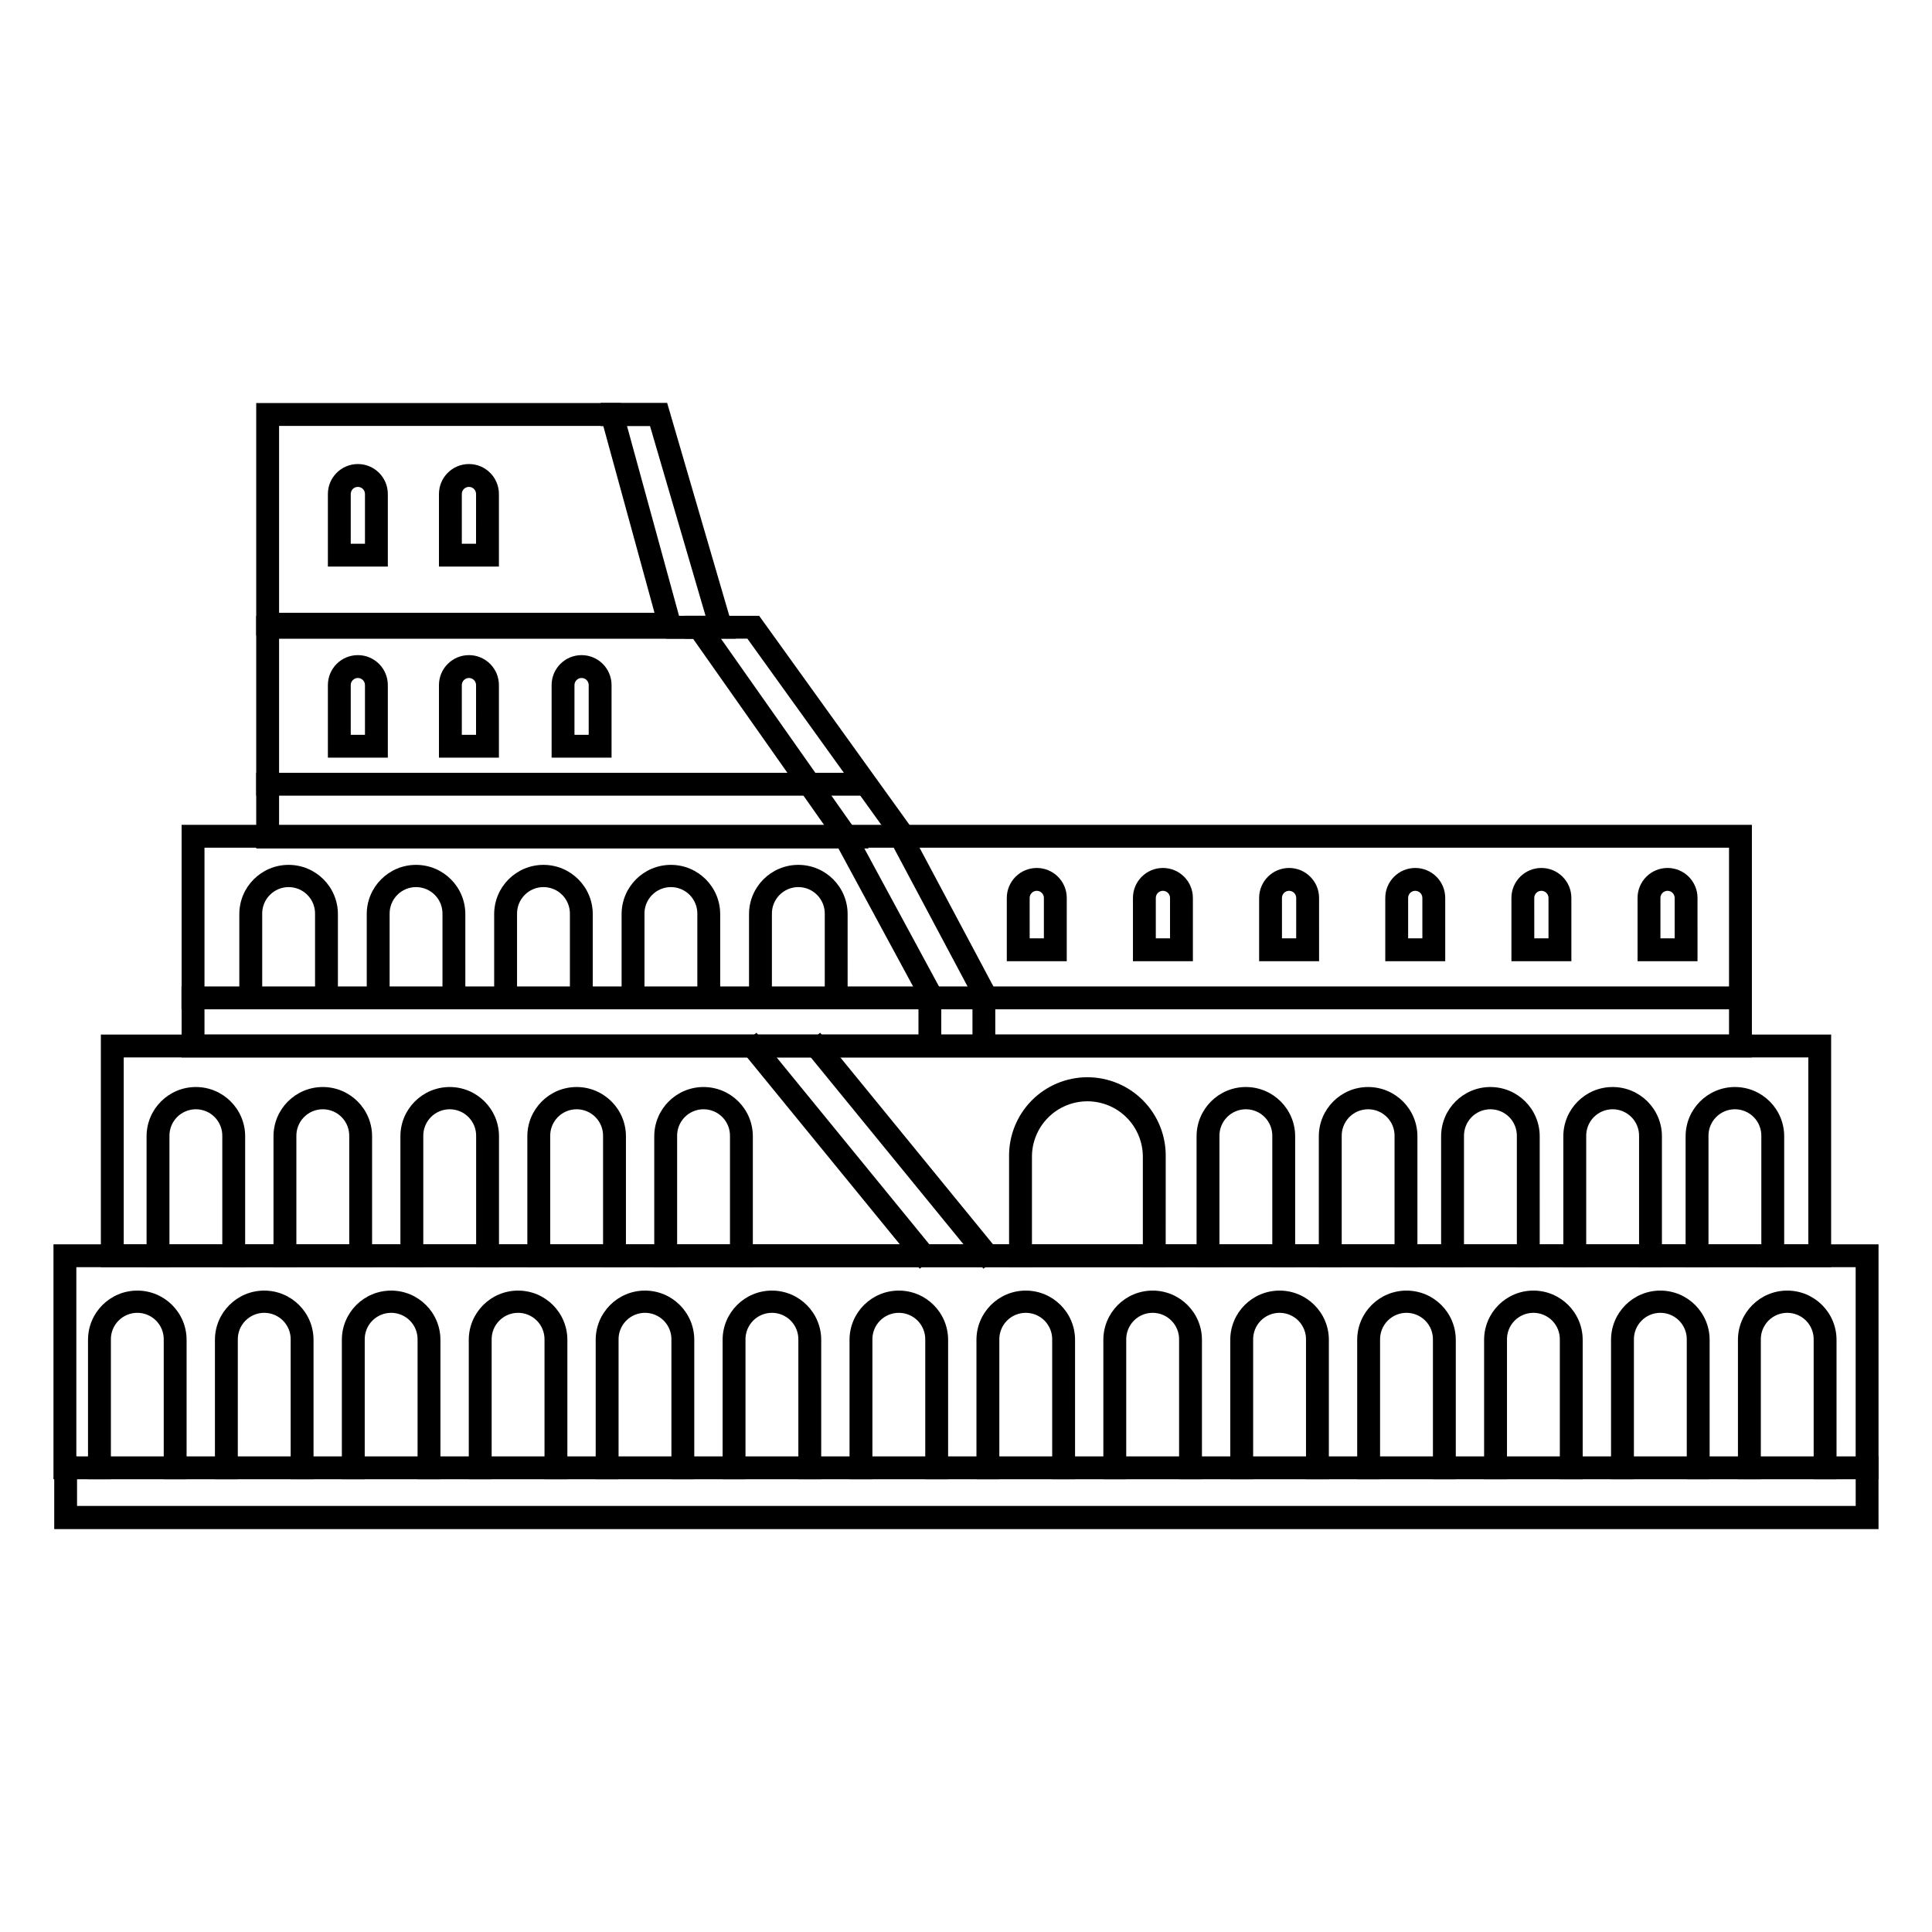 <?xml version="1.0" encoding="UTF-8"?>
<!-- Uploaded to: ICON Repo, www.iconrepo.com, Generator: ICON Repo Mixer Tools -->
<svg fill="#000000" width="800px" height="800px" version="1.1" viewBox="144 144 512 512" xmlns="http://www.w3.org/2000/svg">
 <g>
  <path d="m641.83 536.02h-483.66v-62.258h483.66zm-477.6-6.059h471.54v-50.145h-471.54z"/>
  <path d="m629.27 479.81h-458.54v-61.641h458.54zm-452.48-6.055h446.43v-49.527h-446.43z"/>
  <path d="m608.27 424.23h-416.14v-61.641h416.14zm-410.08-6.059h404.02v-49.523h-404.02z"/>
  <path d="m374.19 368.86h-162.29v-61.641h118.91zm-156.23-6.059h144.56l-34.852-49.523h-109.71z"/>
  <path d="m325.39 312.45h-113.49v-61.641h96.594zm-107.43-6.059h99.488l-13.574-49.523h-85.914z"/>
  <path d="m193.45 536.02h-6.059v-36.938c0.047-1.887-0.672-3.711-1.988-5.062-1.32-1.348-3.125-2.109-5.012-2.109s-3.695 0.762-5.016 2.109c-1.316 1.352-2.035 3.176-1.988 5.062v36.934l-6.062 0.004v-36.938c0-7.215 5.848-13.062 13.062-13.062s13.062 5.848 13.062 13.062z"/>
  <path d="m227.09 536.02h-6.059v-36.938c0.047-1.887-0.672-3.711-1.992-5.062-1.316-1.348-3.125-2.109-5.012-2.109-1.887 0-3.691 0.762-5.012 2.109-1.316 1.352-2.035 3.176-1.992 5.062v36.934l-6.062 0.004v-36.938c0-7.215 5.848-13.062 13.062-13.062 7.215 0 13.066 5.848 13.066 13.062z"/>
  <path d="m260.72 536.02h-6.059v-36.938c0.047-1.887-0.672-3.711-1.988-5.062-1.32-1.348-3.125-2.109-5.012-2.109-1.887 0-3.695 0.762-5.016 2.109-1.316 1.352-2.035 3.176-1.988 5.062v36.934l-6.062 0.004v-36.938c0-7.215 5.848-13.062 13.062-13.062s13.062 5.848 13.062 13.062z"/>
  <path d="m294.36 536.02h-6.059v-36.938c0.043-1.887-0.672-3.711-1.992-5.062-1.316-1.348-3.125-2.109-5.012-2.109s-3.695 0.762-5.012 2.109c-1.32 1.352-2.035 3.176-1.992 5.062v36.934l-6.062 0.004v-36.938c0-7.215 5.848-13.062 13.066-13.062 7.215 0 13.062 5.848 13.062 13.062z"/>
  <path d="m327.99 536.02h-6.059v-36.938c0.047-1.887-0.672-3.711-1.988-5.062-1.32-1.348-3.129-2.109-5.016-2.109-1.887 0-3.691 0.762-5.012 2.109-1.316 1.352-2.035 3.176-1.988 5.062v36.934l-6.062 0.004v-36.938c0-7.215 5.848-13.062 13.062-13.062 7.215 0 13.062 5.848 13.062 13.062z"/>
  <path d="m361.63 536.02h-6.059v-36.938c0.043-1.887-0.672-3.711-1.992-5.062-1.316-1.348-3.125-2.109-5.012-2.109-1.887 0-3.695 0.762-5.012 2.109-1.32 1.352-2.035 3.176-1.992 5.062v36.934l-6.062 0.004v-36.938c0-7.215 5.848-13.062 13.062-13.062s13.066 5.848 13.066 13.062z"/>
  <path d="m395.26 536.02h-6.059v-36.938c0.047-1.887-0.672-3.711-1.988-5.062-1.32-1.348-3.125-2.109-5.016-2.109-1.887 0-3.691 0.762-5.012 2.109-1.316 1.352-2.035 3.176-1.988 5.062v36.934l-6.062 0.004v-36.938c0-7.215 5.848-13.062 13.062-13.062 7.215 0 13.062 5.848 13.062 13.062z"/>
  <path d="m428.9 536.02h-6.059v-36.938c0.043-1.887-0.676-3.711-1.992-5.062-1.316-1.348-3.125-2.109-5.012-2.109-1.887 0-3.695 0.762-5.012 2.109-1.32 1.352-2.039 3.176-1.992 5.062v36.934l-6.062 0.004v-36.938c0-7.215 5.848-13.062 13.062-13.062 7.215 0 13.066 5.848 13.066 13.062z"/>
  <path d="m462.53 536.02h-6.059v-36.938c0.047-1.887-0.672-3.711-1.992-5.062-1.316-1.348-3.125-2.109-5.012-2.109s-3.691 0.762-5.012 2.109c-1.316 1.352-2.035 3.176-1.992 5.062v36.934l-6.062 0.004v-36.938c0-7.215 5.852-13.062 13.066-13.062s13.062 5.848 13.062 13.062z"/>
  <path d="m496.16 536.02h-6.055v-36.938c0.043-1.887-0.676-3.711-1.992-5.062-1.316-1.348-3.125-2.109-5.012-2.109s-3.695 0.762-5.012 2.109c-1.32 1.352-2.035 3.176-1.992 5.062v36.934l-6.062 0.004v-36.938c0-7.215 5.848-13.062 13.062-13.062 7.215 0 13.066 5.848 13.066 13.062z"/>
  <path d="m529.8 536.02h-6.059v-36.938c0.047-1.887-0.672-3.711-1.992-5.062-1.316-1.348-3.125-2.109-5.012-2.109s-3.691 0.762-5.012 2.109c-1.316 1.352-2.035 3.176-1.992 5.062v36.934l-6.062 0.004v-36.938c0-7.215 5.852-13.062 13.066-13.062 7.215 0 13.062 5.848 13.062 13.062z"/>
  <path d="m563.43 536.02h-6.059v-36.938c0.047-1.887-0.672-3.711-1.988-5.062-1.32-1.348-3.125-2.109-5.012-2.109s-3.695 0.762-5.016 2.109c-1.316 1.352-2.035 3.176-1.988 5.062v36.934l-6.062 0.004v-36.938c0-7.215 5.848-13.062 13.062-13.062s13.062 5.848 13.062 13.062z"/>
  <path d="m597.07 536.02h-6.059v-36.938c0.043-1.887-0.672-3.711-1.992-5.062-1.316-1.348-3.125-2.109-5.012-2.109-1.887 0-3.695 0.762-5.012 2.109-1.32 1.352-2.035 3.176-1.992 5.062v36.934l-6.062 0.004v-36.938c0-7.215 5.848-13.062 13.066-13.062 7.215 0 13.062 5.848 13.062 13.062z"/>
  <path d="m208.97 479.81h-6.059v-34.672c0.047-1.887-0.672-3.711-1.988-5.062-1.32-1.352-3.125-2.109-5.012-2.109-1.891 0-3.695 0.758-5.016 2.109-1.316 1.352-2.035 3.176-1.988 5.062v34.672l-6.062-0.004v-34.668c0-7.215 5.848-13.066 13.062-13.066s13.062 5.852 13.062 13.066z"/>
  <path d="m242.61 479.81h-6.059v-34.672c0.043-1.887-0.672-3.711-1.992-5.062-1.316-1.352-3.125-2.109-5.012-2.109s-3.695 0.758-5.012 2.109c-1.32 1.352-2.035 3.176-1.992 5.062v34.672l-6.062-0.004v-34.668c0-7.215 5.848-13.066 13.062-13.066 7.215 0 13.066 5.852 13.066 13.066z"/>
  <path d="m246.78 294.15h-15.887v-19.234c0-4.387 3.559-7.941 7.945-7.941 4.387 0 7.941 3.555 7.941 7.941zm-9.828-6.059h3.769v-13.176c0-1.039-0.844-1.883-1.883-1.883-1.043 0-1.887 0.844-1.887 1.883z"/>
  <path d="m246.78 344.79h-15.887v-19.23c0-4.391 3.559-7.945 7.945-7.945 4.387 0 7.941 3.555 7.941 7.945zm-9.828-6.059h3.769v-13.172c0-1.043-0.844-1.887-1.883-1.887-1.043 0-1.887 0.844-1.887 1.887z"/>
  <path d="m276.22 344.79h-15.891v-19.23c0-4.391 3.559-7.945 7.945-7.945 4.387 0 7.945 3.555 7.945 7.945zm-9.832-6.059h3.769l0.004-13.172c0-1.043-0.844-1.887-1.887-1.887-1.043 0-1.887 0.844-1.887 1.887z"/>
  <path d="m306.07 344.79h-15.887v-19.23c0-4.391 3.555-7.945 7.945-7.945 4.387 0 7.941 3.555 7.941 7.945zm-9.828-6.059h3.769v-13.172c0-1.043-0.844-1.887-1.883-1.887-1.043 0-1.887 0.844-1.887 1.887z"/>
  <path d="m276.22 294.15h-15.891v-19.234c0-4.387 3.559-7.941 7.945-7.941 4.387 0 7.945 3.555 7.945 7.941zm-9.832-6.059h3.769l0.004-13.176c0-1.039-0.844-1.883-1.887-1.883-1.043 0-1.887 0.844-1.887 1.883z"/>
  <path d="m426.7 398.73h-15.887v-16.77c0-4.387 3.559-7.941 7.945-7.941 4.387 0 7.945 3.555 7.945 7.941zm-9.828-6.059h3.769v-10.711c0-1.039-0.844-1.883-1.883-1.883-1.043 0-1.887 0.844-1.887 1.883z"/>
  <path d="m460.13 398.73h-15.887v-16.77c0-4.387 3.559-7.941 7.945-7.941 4.387 0 7.941 3.555 7.941 7.941zm-9.828-6.059h3.769v-10.711c0-1.039-0.844-1.883-1.887-1.883-1.039 0-1.883 0.844-1.883 1.883z"/>
  <path d="m493.57 398.73h-15.887v-16.77c0-4.387 3.555-7.941 7.941-7.941 4.387 0 7.945 3.555 7.945 7.941zm-9.836-6.059h3.769l0.004-10.711c0-1.039-0.848-1.883-1.887-1.883-1.043 0-1.887 0.844-1.887 1.883z"/>
  <path d="m527 398.73h-15.887v-16.77c0-4.387 3.559-7.941 7.945-7.941 4.387 0 7.941 3.555 7.941 7.941zm-9.828-6.059h3.769v-10.711c0-1.039-0.844-1.883-1.883-1.883-1.043 0-1.887 0.844-1.887 1.883z"/>
  <path d="m560.43 398.73h-15.887v-16.77c0-4.387 3.555-7.941 7.941-7.941s7.945 3.555 7.945 7.941zm-9.828-6.059h3.766v-10.711c0-1.039-0.844-1.883-1.887-1.883s-1.887 0.844-1.887 1.883z"/>
  <path d="m593.86 398.73h-15.891v-16.77c0-4.387 3.559-7.941 7.945-7.941s7.945 3.555 7.945 7.941zm-9.828-6.059h3.769v-10.711c0-1.039-0.844-1.883-1.883-1.883-1.043 0-1.887 0.844-1.887 1.883z"/>
  <path d="m276.24 479.81h-6.059v-34.672c0.047-1.887-0.672-3.711-1.992-5.062-1.316-1.352-3.125-2.109-5.012-2.109-1.887 0-3.691 0.758-5.012 2.109-1.316 1.352-2.035 3.176-1.988 5.062v34.672l-6.066-0.004v-34.668c0-7.215 5.852-13.066 13.066-13.066 7.215 0 13.062 5.852 13.062 13.066z"/>
  <path d="m309.88 479.81h-6.062v-34.672c0.047-1.887-0.672-3.711-1.988-5.062-1.32-1.352-3.125-2.109-5.012-2.109-1.887 0-3.695 0.758-5.012 2.109-1.32 1.352-2.039 3.176-1.992 5.062v34.672l-6.062-0.004v-34.668c0-7.215 5.848-13.066 13.062-13.066s13.066 5.852 13.066 13.066z"/>
  <path d="m343.51 479.81h-6.059v-34.672c0.047-1.887-0.672-3.711-1.988-5.062-1.32-1.352-3.129-2.109-5.016-2.109s-3.691 0.758-5.012 2.109c-1.316 1.352-2.035 3.176-1.988 5.062v34.672l-6.062-0.004v-34.668c0-7.215 5.848-13.066 13.062-13.066 7.215 0 13.062 5.852 13.062 13.066z"/>
  <path d="m233.55 410.23h-6.059v-23.969c0.047-1.887-0.672-3.711-1.988-5.059-1.32-1.352-3.125-2.113-5.012-2.113-1.887 0-3.695 0.762-5.012 2.113-1.32 1.348-2.039 3.172-1.992 5.059v23.965l-6.066 0.004v-23.969c0-7.215 5.848-13.062 13.062-13.062s13.066 5.848 13.066 13.062z"/>
  <path d="m267.32 410.23h-6.059v-23.969c0.043-1.887-0.672-3.711-1.992-5.059-1.316-1.352-3.125-2.113-5.012-2.113-1.887 0-3.695 0.762-5.012 2.113-1.32 1.348-2.035 3.172-1.992 5.059v23.965l-6.062 0.004v-23.969c0-7.215 5.848-13.062 13.062-13.062s13.066 5.848 13.066 13.062z"/>
  <path d="m301.09 410.23h-6.059v-23.969c0.043-1.887-0.676-3.711-1.992-5.059-1.316-1.352-3.125-2.113-5.012-2.113-1.887 0-3.695 0.762-5.012 2.113-1.32 1.348-2.035 3.172-1.992 5.059v23.965l-6.062 0.004v-23.969c0-7.215 5.848-13.062 13.062-13.062 7.215 0 13.066 5.848 13.066 13.062z"/>
  <path d="m334.86 410.23h-6.059v-23.969c0.043-1.887-0.676-3.711-1.992-5.059-1.316-1.352-3.125-2.113-5.012-2.113s-3.695 0.762-5.012 2.113c-1.32 1.348-2.039 3.172-1.992 5.059v23.965l-6.062 0.004v-23.969c0-7.215 5.848-13.062 13.062-13.062 7.215 0 13.066 5.848 13.066 13.062z"/>
  <path d="m368.63 410.23h-6.059v-23.969c0.043-1.887-0.676-3.711-1.992-5.059-1.32-1.352-3.125-2.113-5.012-2.113-1.887 0-3.695 0.762-5.012 2.113-1.32 1.348-2.039 3.172-1.992 5.059v23.965l-6.062 0.004v-23.969c0-7.215 5.848-13.062 13.062-13.062s13.066 5.848 13.066 13.062z"/>
  <path d="m452.92 479.81h-6.055v-29.141c0.031-3.918-1.504-7.684-4.262-10.469-2.758-2.781-6.516-4.344-10.434-4.344s-7.676 1.562-10.434 4.344c-2.758 2.785-4.293 6.551-4.258 10.469v29.141h-6.062v-29.141c-0.113-5.578 2.019-10.969 5.926-14.957 3.902-3.984 9.25-6.231 14.828-6.231 5.582 0 10.926 2.246 14.832 6.231 3.902 3.988 6.039 9.379 5.922 14.957z"/>
  <path d="m487.23 479.81h-6.059v-34.672c0.047-1.887-0.672-3.711-1.988-5.062-1.32-1.352-3.129-2.109-5.016-2.109s-3.691 0.758-5.012 2.109c-1.316 1.352-2.035 3.176-1.988 5.062v34.672l-6.062-0.004v-34.668c0-7.215 5.848-13.066 13.062-13.066s13.062 5.852 13.062 13.066z"/>
  <path d="m519.63 479.81h-6.059v-34.672c0.047-1.887-0.672-3.711-1.988-5.062-1.32-1.352-3.125-2.109-5.012-2.109-1.891 0-3.695 0.758-5.016 2.109-1.316 1.352-2.035 3.176-1.988 5.062v34.672l-6.066-0.004v-34.668c0-7.215 5.852-13.066 13.066-13.066 7.215 0 13.062 5.852 13.062 13.066z"/>
  <path d="m552.04 479.81h-6.059v-34.672c0.043-1.887-0.672-3.711-1.992-5.062-1.316-1.352-3.125-2.109-5.012-2.109-1.887 0-3.695 0.758-5.012 2.109-1.32 1.352-2.035 3.176-1.992 5.062v34.672l-6.062-0.004v-34.668c0-7.215 5.848-13.066 13.062-13.066s13.066 5.852 13.066 13.066z"/>
  <path d="m584.43 479.81h-6.059v-34.672c0.043-1.887-0.672-3.711-1.992-5.062-1.316-1.352-3.125-2.109-5.012-2.109-1.887 0-3.695 0.758-5.012 2.109-1.32 1.352-2.035 3.176-1.992 5.062v34.672l-6.062-0.004v-34.668c0-7.215 5.852-13.066 13.066-13.066s13.062 5.852 13.062 13.066z"/>
  <path d="m616.83 479.81h-6.059v-34.672c0.047-1.887-0.672-3.711-1.988-5.062-1.32-1.352-3.125-2.109-5.016-2.109-1.887 0-3.691 0.758-5.012 2.109-1.316 1.352-2.035 3.176-1.988 5.062v34.672l-6.062-0.004v-34.668c0-7.215 5.848-13.066 13.062-13.066 7.215 0 13.062 5.852 13.062 13.066z"/>
  <path d="m630.7 536.02h-6.059v-36.938c0.047-1.887-0.672-3.711-1.988-5.062-1.32-1.348-3.125-2.109-5.012-2.109s-3.695 0.762-5.012 2.109c-1.32 1.352-2.039 3.176-1.992 5.062v36.934l-6.062 0.004v-36.938c0-7.215 5.848-13.062 13.062-13.062s13.062 5.848 13.062 13.062z"/>
  <path d="m339.78 421.52 4.691-3.832 47.965 58.707-4.691 3.832z"/>
  <path d="m356.66 421.52 4.691-3.832 47.965 58.707-4.691 3.832z"/>
  <path d="m192.09 405.42h414.45v6.059h-414.45z"/>
  <path d="m393.45 422.57h-6.047v-14.512l-23.273-43.023 5.34-2.824 23.98 44.336z"/>
  <path d="m407.76 422.37h-6.047v-14.508l-22.469-42.219 5.34-2.824 23.176 43.531z"/>
  <path d="m211.9 348.8h161.91v6.059h-161.91z"/>
  <path d="m641.83 549.23h-483.46v-19.246h6.047v13.102h471.36v-13.102h6.047z"/>
  <path d="m339.04 313.24h-18.543v-6.047h10.48l-14.711-50.277h-13.098v-6.148h17.633z"/>
  <path d="m381.56 368.16-39.5-54.914h-16.625v-6.047h19.75l41.312 57.438z"/>
 </g>
</svg>